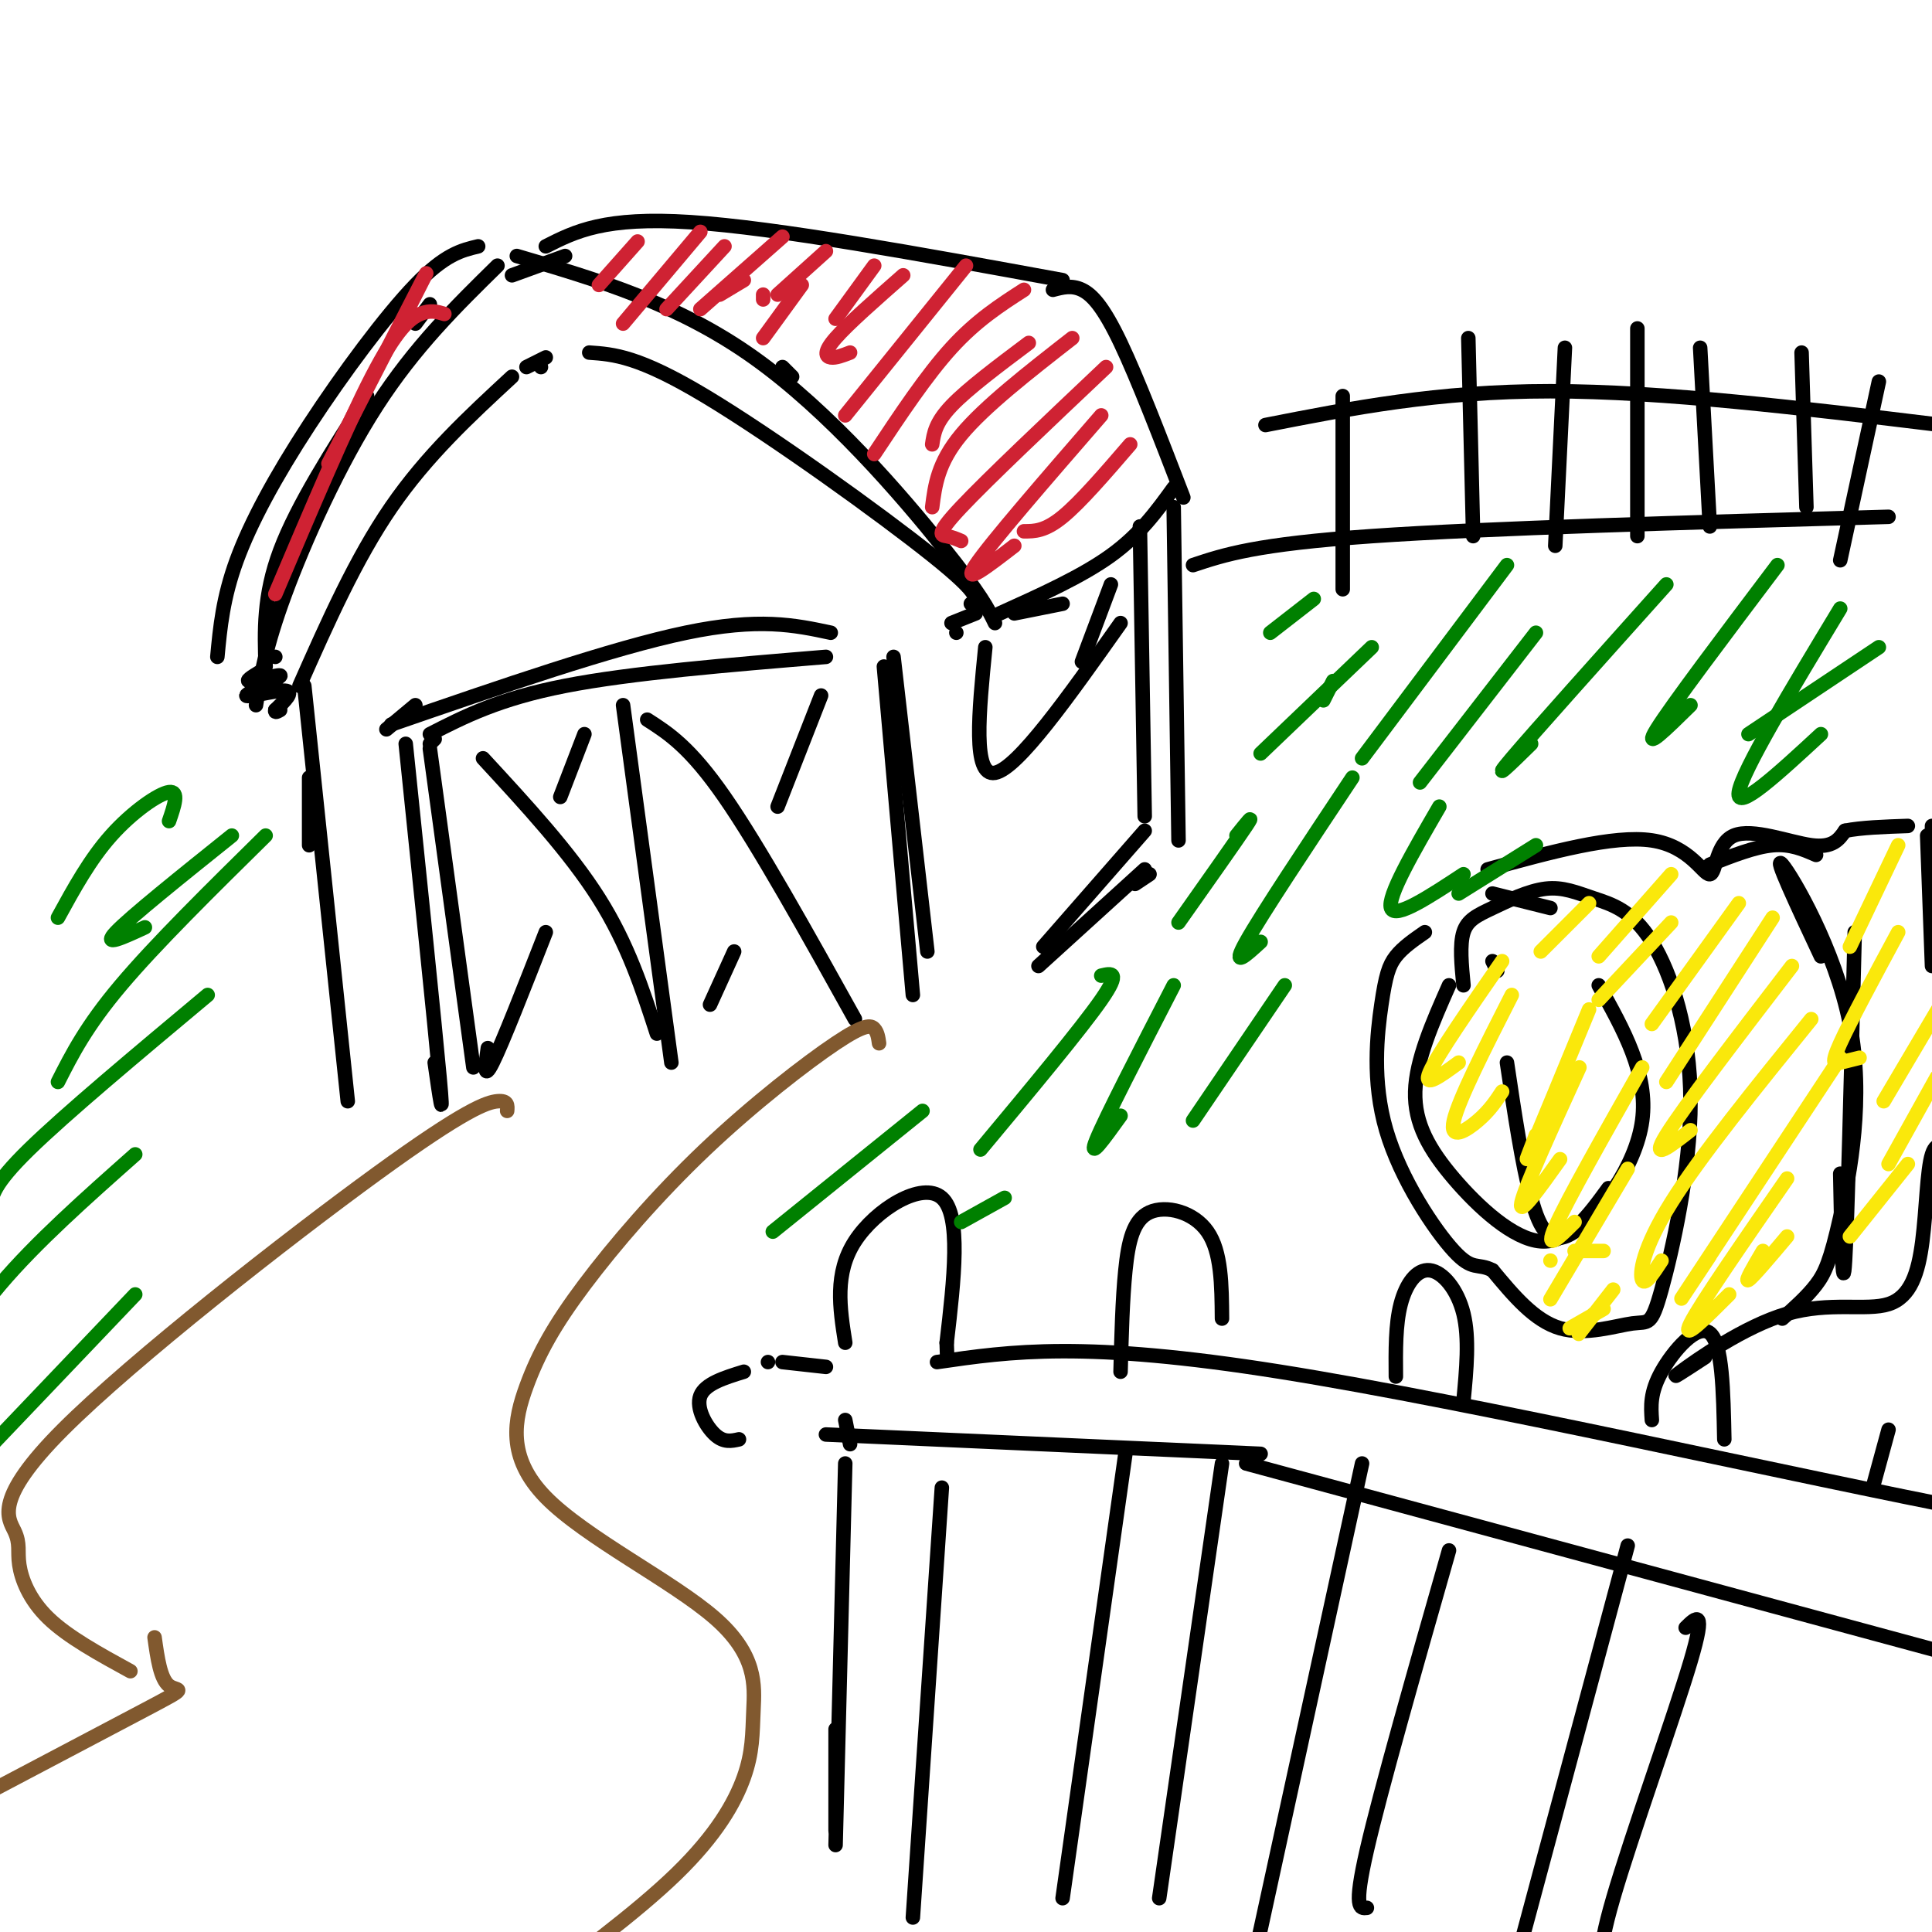 <svg viewBox='0 0 400 400' version='1.1' xmlns='http://www.w3.org/2000/svg' xmlns:xlink='http://www.w3.org/1999/xlink'><g fill='none' stroke='rgb(0,0,0)' stroke-width='3' stroke-linecap='round' stroke-linejoin='round'><path d='M64,161c0.000,0.000 0.000,14.000 0,14'/><path d='M63,142c0.000,0.000 9.000,86.000 9,86'/><path d='M98,221c0.000,0.000 -9.000,-66.000 -9,-66'/><path d='M90,153c0.000,0.000 -1.000,1.000 -1,1'/><path d='M89,152c7.167,-3.667 14.333,-7.333 28,-10c13.667,-2.667 33.833,-4.333 54,-6'/><path d='M183,138c0.000,0.000 6.000,68.000 6,68'/><path d='M129,146c0.000,0.000 10.000,74.000 10,74'/><path d='M134,149c4.417,2.833 8.833,5.667 16,16c7.167,10.333 17.083,28.167 27,46'/><path d='M170,144c0.000,0.000 -9.000,23.000 -9,23'/><path d='M152,197c0.000,0.000 -5.000,11.000 -5,11'/><path d='M100,157c9.000,9.750 18.000,19.500 24,29c6.000,9.500 9.000,18.750 12,28'/><path d='M121,152c0.000,0.000 -5.000,13.000 -5,13'/><path d='M113,193c-4.500,11.500 -9.000,23.000 -11,27c-2.000,4.000 -1.500,0.500 -1,-3'/><path d='M84,154c3.000,29.000 6.000,58.000 7,69c1.000,11.000 0.000,4.000 -1,-3'/><path d='M80,151c0.000,0.000 6.000,-5.000 6,-5'/><path d='M81,150c22.917,-7.917 45.833,-15.833 61,-19c15.167,-3.167 22.583,-1.583 30,0'/><path d='M185,136c0.000,0.000 7.000,61.000 7,61'/><path d='M57,136c0.000,0.000 0.000,0.000 0,0'/><path d='M55,138c-0.250,-7.333 -0.500,-14.667 3,-24c3.500,-9.333 10.750,-20.667 18,-32'/><path d='M86,67c0.000,0.000 3.000,-4.000 3,-4'/><path d='M103,55c-8.578,8.422 -17.156,16.844 -25,29c-7.844,12.156 -14.956,28.044 -19,39c-4.044,10.956 -5.022,16.978 -6,23'/><path d='M62,142c5.833,-13.167 11.667,-26.333 19,-37c7.333,-10.667 16.167,-18.833 25,-27'/><path d='M109,76c0.000,0.000 4.000,-2.000 4,-2'/><path d='M112,76c0.000,0.000 0.000,0.000 0,0'/><path d='M106,57c0.000,0.000 11.000,-4.000 11,-4'/><path d='M107,53c16.600,4.889 33.200,9.778 49,21c15.800,11.222 30.800,28.778 39,39c8.200,10.222 9.600,13.111 11,16'/><path d='M122,73c5.089,0.356 10.178,0.711 24,9c13.822,8.289 36.378,24.511 47,33c10.622,8.489 9.311,9.244 8,10'/><path d='M198,131c0.000,0.000 0.000,0.000 0,0'/><path d='M197,129c0.000,0.000 5.000,-2.000 5,-2'/><path d='M54,139c-1.804,1.094 -3.608,2.188 -2,2c1.608,-0.188 6.627,-1.659 6,-1c-0.627,0.659 -6.900,3.447 -7,4c-0.100,0.553 5.971,-1.128 8,-1c2.029,0.128 0.014,2.064 -2,4'/><path d='M57,147c-0.167,0.667 0.417,0.333 1,0'/><path d='M45,136c0.571,-6.101 1.143,-12.202 4,-20c2.857,-7.798 8.000,-17.292 15,-28c7.000,-10.708 15.857,-22.631 22,-29c6.143,-6.369 9.571,-7.185 13,-8'/><path d='M162,76c0.000,0.000 2.000,2.000 2,2'/><path d='M210,127c0.000,0.000 10.000,-2.000 10,-2'/><path d='M113,51c6.083,-3.083 12.167,-6.167 30,-5c17.833,1.167 47.417,6.583 77,12'/><path d='M218,60c1.933,-0.511 3.867,-1.022 6,0c2.133,1.022 4.467,3.578 8,11c3.533,7.422 8.267,19.711 13,32'/><path d='M243,101c-3.500,4.833 -7.000,9.667 -13,14c-6.000,4.333 -14.500,8.167 -23,12'/><path d='M236,109c0.000,0.000 1.000,60.000 1,60'/><path d='M237,172c0.000,0.000 -21.000,24.000 -21,24'/><path d='M243,105c0.000,0.000 1.000,69.000 1,69'/><path d='M204,134c-1.333,13.417 -2.667,26.833 2,26c4.667,-0.833 15.333,-15.917 26,-31'/><path d='M230,121c0.000,0.000 -6.000,16.000 -6,16'/><path d='M175,303c0.000,0.000 -2.000,79.000 -2,79'/><path d='M173,379c0.000,0.000 0.000,-21.000 0,-21'/><path d='M176,299c0.000,0.000 -1.000,-5.000 -1,-5'/><path d='M175,278c-1.133,-7.200 -2.267,-14.400 2,-21c4.267,-6.600 13.933,-12.600 18,-9c4.067,3.600 2.533,16.800 1,30'/><path d='M196,278c0.167,5.000 0.083,2.500 0,0'/><path d='M171,283c0.000,0.000 -9.000,-1.000 -9,-1'/><path d='M159,282c0.000,0.000 0.000,0.000 0,0'/><path d='M154,284c-4.022,1.244 -8.044,2.489 -9,5c-0.956,2.511 1.156,6.289 3,8c1.844,1.711 3.422,1.356 5,1'/><path d='M194,282c15.244,-2.222 30.489,-4.444 71,2c40.511,6.444 106.289,21.556 145,29c38.711,7.444 50.356,7.222 62,7'/><path d='M171,297c0.000,0.000 90.000,4.000 90,4'/><path d='M258,303c0.000,0.000 181.000,49.000 181,49'/><path d='M195,308c0.000,0.000 -6.000,89.000 -6,89'/><path d='M232,284c0.196,-7.506 0.393,-15.012 1,-21c0.607,-5.988 1.625,-10.458 5,-12c3.375,-1.542 9.107,-0.155 12,4c2.893,4.155 2.946,11.077 3,18'/><path d='M233,301c0.000,0.000 -13.000,92.000 -13,92'/><path d='M253,303c0.000,0.000 -13.000,90.000 -13,90'/><path d='M289,285c-0.048,-5.387 -0.095,-10.774 1,-15c1.095,-4.226 3.333,-7.292 6,-7c2.667,0.292 5.762,3.940 7,9c1.238,5.060 0.619,11.530 0,18'/><path d='M282,303c0.000,0.000 -22.000,101.000 -22,101'/><path d='M300,321c-7.083,24.833 -14.167,49.667 -17,62c-2.833,12.333 -1.417,12.167 0,12'/><path d='M342,294c-0.200,-2.844 -0.400,-5.689 2,-10c2.400,-4.311 7.400,-10.089 10,-8c2.600,2.089 2.800,12.044 3,22'/><path d='M337,320c0.000,0.000 -22.000,82.000 -22,82'/><path d='M349,337c2.178,-2.156 4.356,-4.311 1,7c-3.356,11.311 -12.244,36.089 -16,49c-3.756,12.911 -2.378,13.956 -1,15'/><path d='M391,296c0.000,0.000 -3.000,11.000 -3,11'/><path d='M303,204c-0.406,-4.214 -0.813,-8.429 0,-11c0.813,-2.571 2.844,-3.499 6,-5c3.156,-1.501 7.435,-3.573 11,-4c3.565,-0.427 6.416,0.793 10,2c3.584,1.207 7.900,2.403 12,9c4.100,6.597 7.985,18.597 8,33c0.015,14.403 -3.841,31.211 -6,39c-2.159,7.789 -2.620,6.559 -6,7c-3.380,0.441 -9.680,2.555 -15,1c-5.320,-1.555 -9.660,-6.777 -14,-12'/><path d='M309,263c-3.152,-1.629 -4.032,0.298 -8,-4c-3.968,-4.298 -11.022,-14.822 -14,-25c-2.978,-10.178 -1.879,-20.009 -1,-26c0.879,-5.991 1.537,-8.140 3,-10c1.463,-1.860 3.732,-3.430 6,-5'/><path d='M309,185c0.000,0.000 12.000,3.000 12,3'/><path d='M331,204c5.149,9.190 10.298,18.381 9,28c-1.298,9.619 -9.042,19.667 -14,23c-4.958,3.333 -7.131,-0.048 -9,-7c-1.869,-6.952 -3.435,-17.476 -5,-28'/><path d='M310,201c0.000,0.000 -1.000,-2.000 -1,-2'/><path d='M300,204c-3.411,7.714 -6.821,15.429 -7,22c-0.179,6.571 2.875,12.000 8,18c5.125,6.000 12.321,12.571 18,13c5.679,0.429 9.839,-5.286 14,-11'/><path d='M308,180c13.046,-3.592 26.093,-7.183 34,-6c7.907,1.183 10.676,7.142 12,7c1.324,-0.142 1.203,-6.384 5,-8c3.797,-1.616 11.514,1.396 16,2c4.486,0.604 5.743,-1.198 7,-3'/><path d='M382,172c3.333,-0.667 8.167,-0.833 13,-1'/><path d='M400,171c0.000,0.000 0.000,3.000 0,3'/><path d='M354,179c4.667,-1.833 9.333,-3.667 13,-4c3.667,-0.333 6.333,0.833 9,2'/><path d='M384,193c-0.750,29.833 -1.500,59.667 -2,68c-0.500,8.333 -0.750,-4.833 -1,-18'/><path d='M377,198c-4.998,-10.656 -9.997,-21.311 -8,-19c1.997,2.311 10.989,17.589 14,33c3.011,15.411 0.041,30.957 -2,40c-2.041,9.043 -3.155,11.584 -5,14c-1.845,2.416 -4.423,4.708 -7,7'/><path d='M353,281c-4.022,2.633 -8.044,5.267 -5,3c3.044,-2.267 13.156,-9.433 22,-12c8.844,-2.567 16.422,-0.533 21,-2c4.578,-1.467 6.156,-6.433 7,-13c0.844,-6.567 0.956,-14.733 2,-18c1.044,-3.267 3.022,-1.633 5,0'/><path d='M405,239c1.000,-0.333 1.000,-1.167 1,-2'/><path d='M399,173c0.000,0.000 1.000,27.000 1,27'/><path d='M238,181c0.000,0.000 -3.000,2.000 -3,2'/><path d='M215,200c0.000,0.000 22.000,-20.000 22,-20'/><path d='M262,88c17.833,-3.500 35.667,-7.000 59,-7c23.333,0.000 52.167,3.500 81,7'/><path d='M247,117c6.500,-2.167 13.000,-4.333 37,-6c24.000,-1.667 65.500,-2.833 107,-4'/><path d='M278,82c0.000,0.000 0.000,40.000 0,40'/><path d='M304,70c0.000,0.000 1.000,41.000 1,41'/><path d='M324,72c0.000,0.000 -2.000,41.000 -2,41'/><path d='M339,68c0.000,0.000 0.000,43.000 0,43'/><path d='M352,72c0.000,0.000 2.000,37.000 2,37'/><path d='M373,73c0.000,0.000 1.000,32.000 1,32'/><path d='M389,79c0.000,0.000 -8.000,37.000 -8,37'/></g>
<g fill='none' stroke='rgb(0,128,0)' stroke-width='3' stroke-linecap='round' stroke-linejoin='round'><path d='M284,134c0.000,0.000 -23.000,22.000 -23,22'/><path d='M276,141c0.000,0.000 -2.000,4.000 -2,4'/><path d='M312,117c0.000,0.000 -30.000,40.000 -30,40'/><path d='M318,131c0.000,0.000 -24.000,31.000 -24,31'/><path d='M345,121c-13.667,15.250 -27.333,30.500 -32,36c-4.667,5.500 -0.333,1.250 4,-3'/><path d='M368,117c-11.000,14.583 -22.000,29.167 -25,34c-3.000,4.833 2.000,-0.083 7,-5'/><path d='M381,126c-10.167,16.833 -20.333,33.667 -21,38c-0.667,4.333 8.167,-3.833 17,-12'/><path d='M389,134c0.000,0.000 -27.000,18.000 -27,18'/><path d='M272,124c0.000,0.000 -9.000,7.000 -9,7'/><path d='M256,173c2.000,-2.500 4.000,-5.000 2,-2c-2.000,3.000 -8.000,11.500 -14,20'/><path d='M280,161c-9.417,14.167 -18.833,28.333 -22,34c-3.167,5.667 -0.083,2.833 3,0'/><path d='M298,167c-5.417,9.333 -10.833,18.667 -10,21c0.833,2.333 7.917,-2.333 15,-7'/><path d='M318,175c0.000,0.000 -16.000,10.000 -16,10'/><path d='M228,202c2.083,-0.500 4.167,-1.000 0,5c-4.167,6.000 -14.583,18.500 -25,31'/><path d='M243,204c-7.083,13.750 -14.167,27.500 -16,32c-1.833,4.500 1.583,-0.250 5,-5'/><path d='M266,204c0.000,0.000 -19.000,28.000 -19,28'/></g>
<g fill='none' stroke='rgb(129,89,47)' stroke-width='3' stroke-linecap='round' stroke-linejoin='round'><path d='M105,230c0.095,-1.096 0.191,-2.193 -2,-2c-2.191,0.193 -6.668,1.674 -25,15c-18.332,13.326 -50.517,38.496 -65,53c-14.483,14.504 -11.263,18.341 -10,21c1.263,2.659 0.571,4.139 1,7c0.429,2.861 1.980,7.103 6,11c4.020,3.897 10.510,7.448 17,11'/><path d='M182,216c-0.156,-1.132 -0.312,-2.264 -1,-3c-0.688,-0.736 -1.908,-1.074 -8,3c-6.092,4.074 -17.057,12.562 -27,22c-9.943,9.438 -18.864,19.825 -25,28c-6.136,8.175 -9.487,14.137 -12,21c-2.513,6.863 -4.189,14.628 4,23c8.189,8.372 26.241,17.351 35,25c8.759,7.649 8.224,13.968 8,19c-0.224,5.032 -0.137,8.778 -2,14c-1.863,5.222 -5.675,11.921 -14,20c-8.325,8.079 -21.162,17.540 -34,27'/><path d='M106,415c-5.667,4.500 -2.833,2.250 0,0'/><path d='M32,339c0.600,4.311 1.200,8.622 3,10c1.800,1.378 4.800,-0.178 -5,5c-9.800,5.178 -32.400,17.089 -55,29'/></g>
<g fill='none' stroke='rgb(0,128,0)' stroke-width='3' stroke-linecap='round' stroke-linejoin='round'><path d='M35,170c1.089,-3.156 2.178,-6.311 0,-6c-2.178,0.311 -7.622,4.089 -12,9c-4.378,4.911 -7.689,10.956 -11,17'/><path d='M48,173c-10.500,8.417 -21.000,16.833 -24,20c-3.000,3.167 1.500,1.083 6,-1'/><path d='M55,173c-11.417,11.250 -22.833,22.500 -30,31c-7.167,8.500 -10.083,14.250 -13,20'/><path d='M43,206c-14.750,12.333 -29.500,24.667 -37,32c-7.500,7.333 -7.750,9.667 -8,12'/><path d='M28,239c-10.250,9.083 -20.500,18.167 -28,27c-7.500,8.833 -12.250,17.417 -17,26'/><path d='M28,268c0.000,0.000 -41.000,43.000 -41,43'/><path d='M191,230c0.000,0.000 -31.000,25.000 -31,25'/><path d='M208,248c0.000,0.000 -9.000,5.000 -9,5'/></g>
<g fill='none' stroke='rgb(250,232,11)' stroke-width='3' stroke-linecap='round' stroke-linejoin='round'><path d='M329,187c0.000,0.000 -10.000,10.000 -10,10'/><path d='M346,181c0.000,0.000 -15.000,17.000 -15,17'/><path d='M346,191c0.000,0.000 -15.000,16.000 -15,16'/><path d='M360,187c0.000,0.000 -18.000,25.000 -18,25'/><path d='M367,190c0.000,0.000 -22.000,34.000 -22,34'/><path d='M371,200c-11.250,14.667 -22.500,29.333 -26,35c-3.500,5.667 0.750,2.333 5,-1'/><path d='M375,211c-11.489,14.178 -22.978,28.356 -29,38c-6.022,9.644 -6.578,14.756 -6,16c0.578,1.244 2.289,-1.378 4,-4'/><path d='M381,219c-13.250,20.083 -26.500,40.167 -31,47c-4.500,6.833 -0.250,0.417 4,-6'/><path d='M370,244c-9.000,13.000 -18.000,26.000 -20,30c-2.000,4.000 3.000,-1.000 8,-6'/><path d='M370,256c-3.583,4.250 -7.167,8.500 -8,9c-0.833,0.500 1.083,-2.750 3,-6'/><path d='M393,175c0.000,0.000 -10.000,21.000 -10,21'/><path d='M393,193c-4.978,9.244 -9.956,18.489 -12,23c-2.044,4.511 -1.156,4.289 0,4c1.156,-0.289 2.578,-0.644 4,-1'/><path d='M403,206c0.000,0.000 -13.000,22.000 -13,22'/><path d='M401,223c0.000,0.000 -10.000,18.000 -10,18'/><path d='M395,241c0.000,0.000 -12.000,15.000 -12,15'/><path d='M311,199c-6.750,9.750 -13.500,19.500 -15,23c-1.500,3.500 2.250,0.750 6,-2'/><path d='M313,206c-5.511,10.844 -11.022,21.689 -12,26c-0.978,4.311 2.578,2.089 5,0c2.422,-2.089 3.711,-4.044 5,-6'/><path d='M329,209c-5.083,12.333 -10.167,24.667 -12,29c-1.833,4.333 -0.417,0.667 1,-3'/><path d='M327,221c-5.667,12.417 -11.333,24.833 -12,28c-0.667,3.167 3.667,-2.917 8,-9'/><path d='M340,221c-7.833,13.833 -15.667,27.667 -18,33c-2.333,5.333 0.833,2.167 4,-1'/><path d='M337,242c0.000,0.000 -16.000,27.000 -16,27'/><path d='M332,271c0.000,0.000 -7.000,4.000 -7,4'/><path d='M334,267c-3.167,4.083 -6.333,8.167 -7,9c-0.667,0.833 1.167,-1.583 3,-4'/><path d='M332,259c0.000,0.000 -6.000,0.000 -6,0'/><path d='M321,261c0.000,0.000 0.000,0.000 0,0'/></g>
<g fill='none' stroke='rgb(207,34,51)' stroke-width='3' stroke-linecap='round' stroke-linejoin='round'><path d='M154,58c0.000,0.000 -5.000,3.000 -5,3'/><path d='M158,61c0.000,0.000 0.000,1.000 0,1'/><path d='M166,59c0.000,0.000 -8.000,11.000 -8,11'/><path d='M181,55c0.000,0.000 -8.000,11.000 -8,11'/><path d='M187,57c-5.711,5.022 -11.422,10.044 -14,13c-2.578,2.956 -2.022,3.844 -1,4c1.022,0.156 2.511,-0.422 4,-1'/><path d='M200,55c0.000,0.000 -25.000,31.000 -25,31'/><path d='M212,60c-4.917,3.167 -9.833,6.333 -15,12c-5.167,5.667 -10.583,13.833 -16,22'/><path d='M213,71c-6.333,4.750 -12.667,9.500 -16,13c-3.333,3.500 -3.667,5.750 -4,8'/><path d='M222,70c-9.083,7.083 -18.167,14.167 -23,20c-4.833,5.833 -5.417,10.417 -6,15'/><path d='M229,76c-12.267,11.600 -24.533,23.200 -30,29c-5.467,5.800 -4.133,5.800 -3,6c1.133,0.200 2.067,0.600 3,1'/><path d='M228,86c-11.500,13.250 -23.000,26.500 -26,31c-3.000,4.500 2.500,0.250 8,-4'/><path d='M234,92c-5.167,6.000 -10.333,12.000 -14,15c-3.667,3.000 -5.833,3.000 -8,3'/><path d='M85,63c2.417,-4.750 4.833,-9.500 2,-4c-2.833,5.500 -10.917,21.250 -19,37'/><path d='M92,65c-1.444,-0.444 -2.889,-0.889 -5,0c-2.111,0.889 -4.889,3.111 -10,13c-5.111,9.889 -12.556,27.444 -20,45'/><path d='M132,50c0.000,0.000 -8.000,9.000 -8,9'/><path d='M145,48c0.000,0.000 -16.000,19.000 -16,19'/><path d='M150,51c0.000,0.000 -12.000,13.000 -12,13'/><path d='M162,49c0.000,0.000 -17.000,15.000 -17,15'/><path d='M171,52c0.000,0.000 -10.000,9.000 -10,9'/></g>
</svg>
